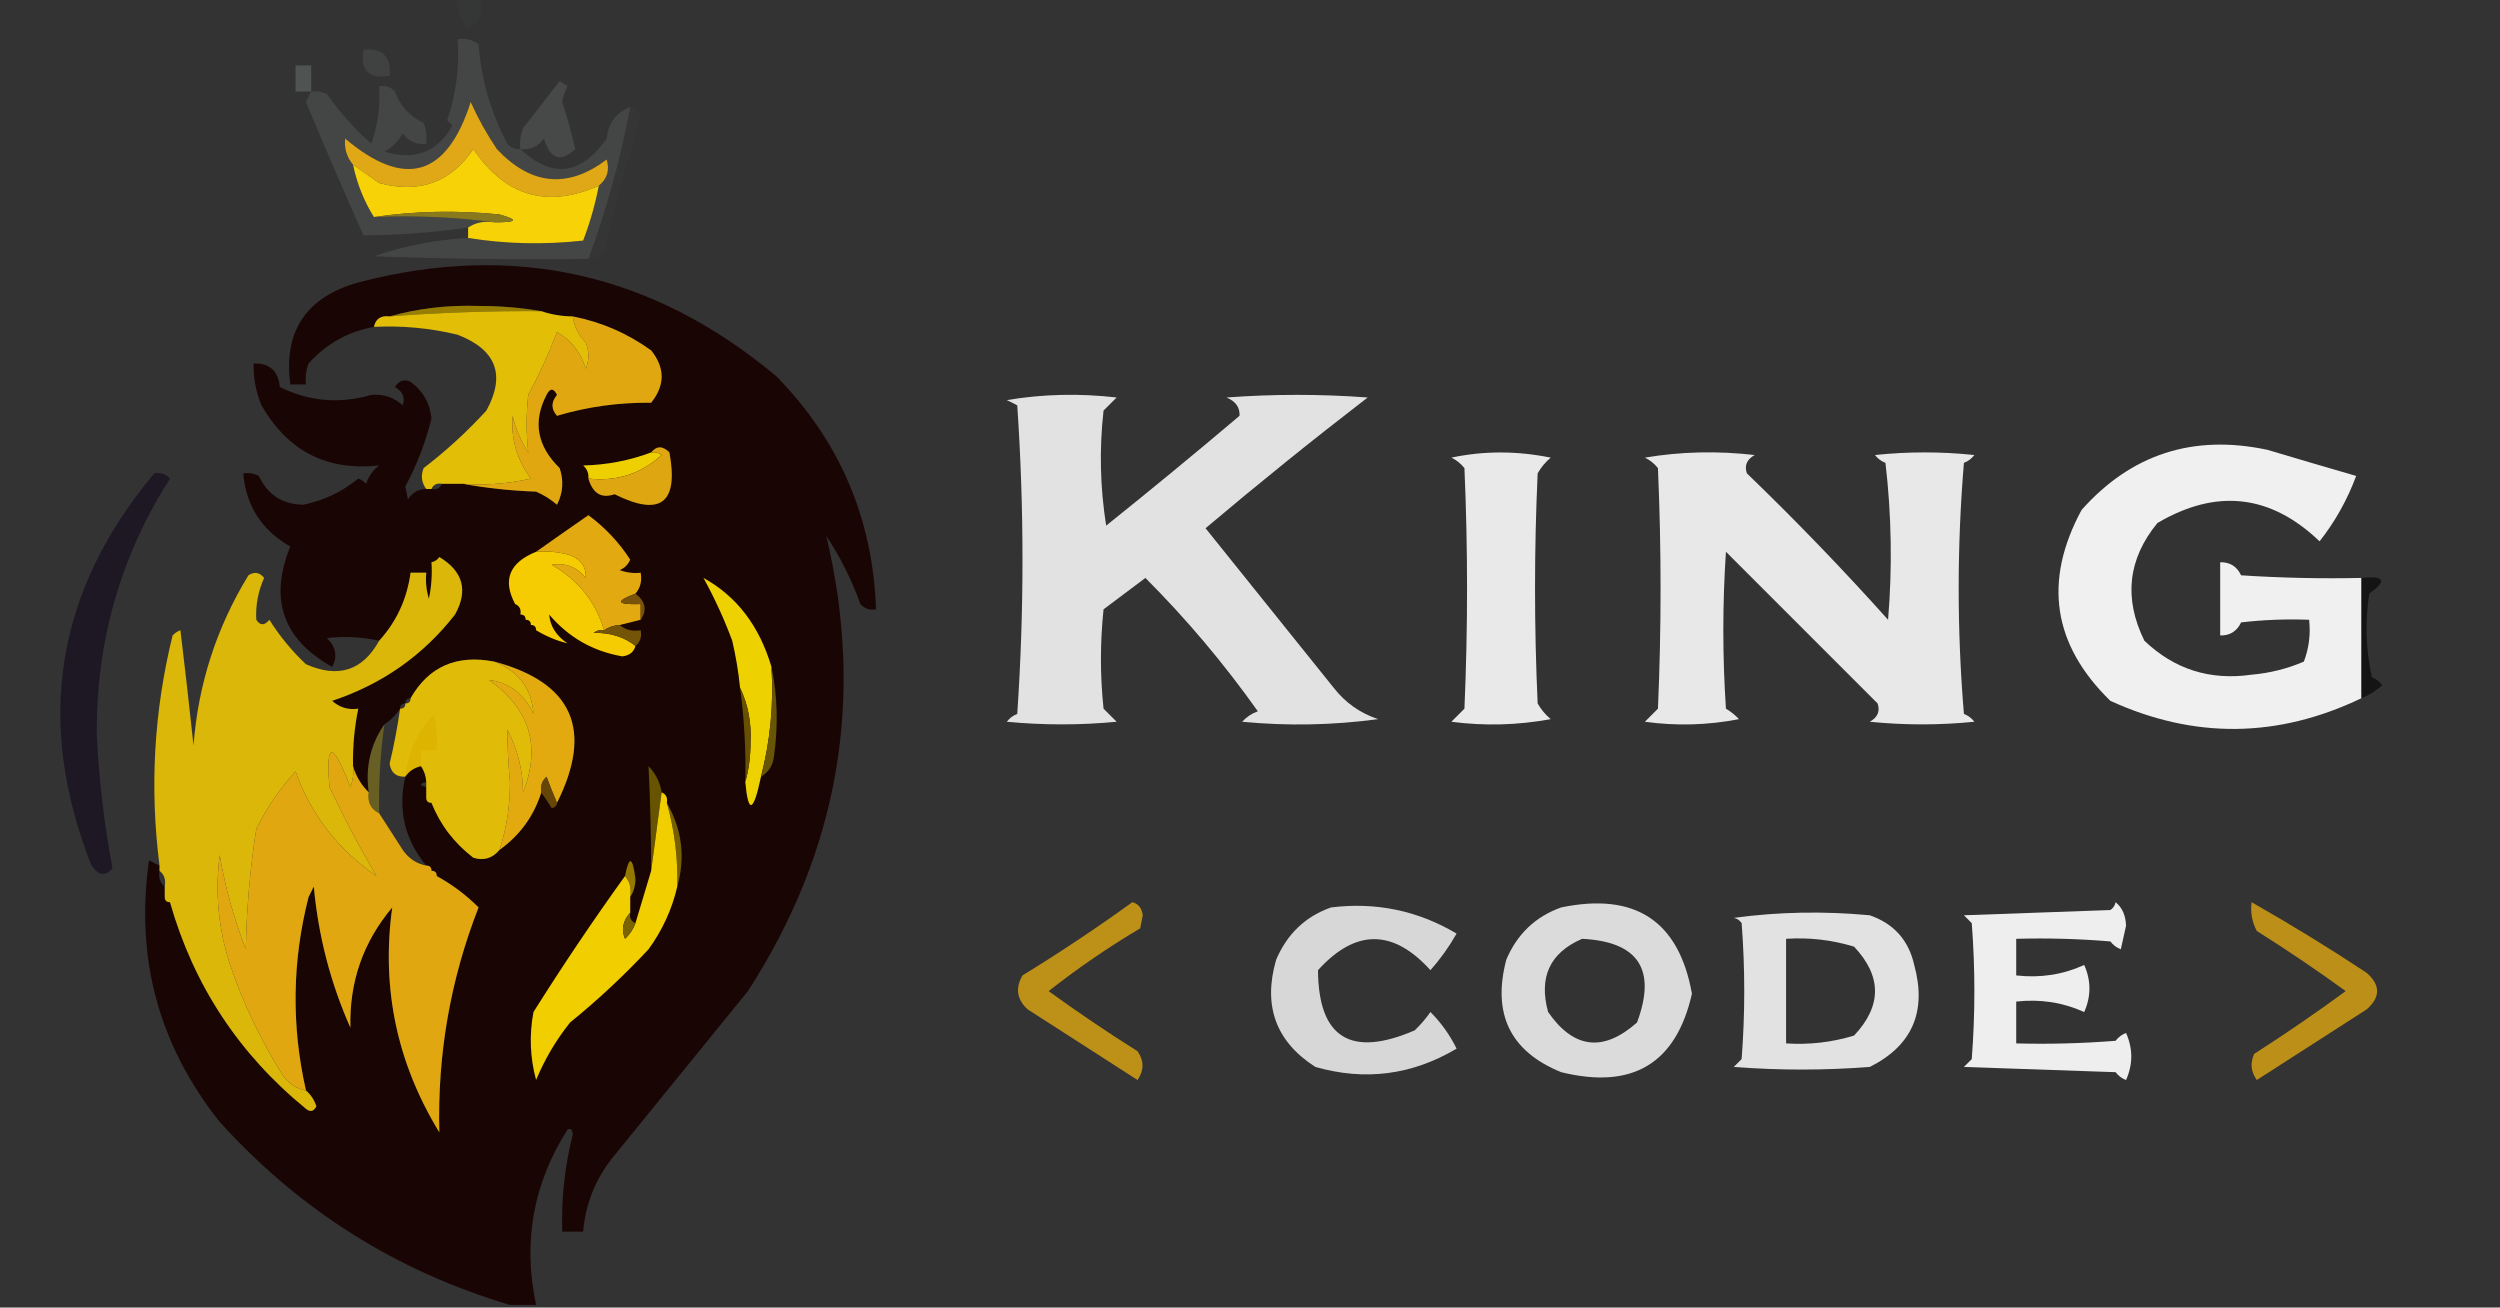 <?xml version="1.0" encoding="UTF-8"?>
<!DOCTYPE svg PUBLIC "-//W3C//DTD SVG 1.1//EN" "http://www.w3.org/Graphics/SVG/1.1/DTD/svg11.dtd">
<svg xmlns="http://www.w3.org/2000/svg" version="1.1" width="478px" height="250px" style="shape-rendering:geometricPrecision; text-rendering:geometricPrecision; image-rendering:optimizeQuality; fill-rule:evenodd; clip-rule:evenodd" xmlns:xlink="http://www.w3.org/1999/xlink">
<rect width="100%" height="100%" fill="#333333" stroke="none"/>
<g><path style="opacity:0.09" fill="#575b5a" d="M 87.5,-0.5 C 88.833,-0.5 90.167,-0.5 91.5,-0.5C 92.62,1.958 91.954,3.958 89.5,5.5C 87.914,3.827 87.247,1.827 87.5,-0.5 Z"/></g>
<g><path style="opacity:0.431" fill="#525655" d="M 69.5,9.5 C 73.151,9.162 74.817,10.828 74.5,14.5C 70.5,15.167 68.833,13.5 69.5,9.5 Z"/></g>
<g><path style="opacity:0.886" fill="#535756" d="M 59.5,17.5 C 58.5,17.5 57.5,17.5 56.5,17.5C 56.5,15.833 56.5,14.167 56.5,12.5C 57.5,12.5 58.5,12.5 59.5,12.5C 59.5,14.167 59.5,15.833 59.5,17.5 Z"/></g>
<g><path style="opacity:0.012" fill="#5b5e5d" d="M 107.5,8.5 C 111.355,10.331 111.355,12.331 107.5,14.5C 104.86,12.465 104.86,10.465 107.5,8.5 Z"/></g>
<g><path style="opacity:0.973" fill="#444745" d="M 99.5,28.5 C 105.568,34.197 111.068,33.53 116,26.5C 116.332,23.457 117.832,21.457 120.5,20.5C 118.618,30.467 115.951,40.134 112.5,49.5C 98.829,49.667 85.163,49.5 71.5,49C 77.346,46.998 83.346,45.831 89.5,45.5C 96.655,46.655 103.988,46.822 111.5,46C 112.801,42.596 113.801,39.096 114.5,35.5C 116.099,34.202 116.599,32.535 116,30.5C 108.541,36.112 101.541,35.446 95,28.5C 93.08,25.661 91.413,22.661 90,19.5C 85.412,33.801 77.412,36.134 66,26.5C 65.797,28.391 66.297,30.058 67.5,31.5C 68.263,35.137 69.597,38.47 71.5,41.5C 79.352,41.175 87.018,41.508 94.5,42.5C 92.585,42.215 90.919,42.549 89.5,43.5C 82.881,44.464 76.214,44.964 69.5,45C 65.748,36.592 62.082,28.092 58.5,19.5C 58.863,18.817 59.196,18.15 59.5,17.5C 60.552,17.351 61.552,17.517 62.5,18C 64.963,21.465 67.796,24.631 71,27.5C 72.237,23.94 72.737,20.273 72.5,16.5C 73.675,16.281 74.675,16.614 75.5,17.5C 76.51,20.255 78.343,22.255 81,23.5C 81.49,24.793 81.657,26.127 81.5,27.5C 79.61,27.703 78.11,27.037 77,25.5C 76.167,27 75,28.167 73.5,29C 79.317,30.76 83.65,29.093 86.5,24C 86.167,23.667 85.833,23.333 85.5,23C 87.213,18.013 87.879,12.846 87.5,7.5C 88.978,7.238 90.311,7.571 91.5,8.5C 92.011,15.202 93.844,21.535 97,27.5C 97.671,28.252 98.504,28.586 99.5,28.5 Z"/></g>
<g><path style="opacity:0.008" fill="#4e5251" d="M 121.5,13.5 C 123.308,14.918 123.975,16.918 123.5,19.5C 122.5,19.5 121.5,19.5 120.5,19.5C 120.325,17.379 120.659,15.379 121.5,13.5 Z"/></g>
<g><path style="opacity:0.999" fill="#464948" d="M 99.5,28.5 C 99.343,27.127 99.51,25.793 100,24.5C 102.437,21.419 104.77,18.419 107,15.5C 107.5,15.833 108,16.167 108.5,16.5C 108.013,17.446 107.68,18.446 107.5,19.5C 108.477,22.58 109.311,25.58 110,28.5C 107.211,31.129 105.211,30.462 104,26.5C 102.89,28.037 101.39,28.703 99.5,28.5 Z"/></g>
<g><path style="opacity:1" fill="#e0a716" d="M 114.5,35.5 C 104.631,39.887 96.631,37.554 90.5,28.5C 86.176,34.889 80.176,37.056 72.5,35C 70.804,33.824 69.138,32.657 67.5,31.5C 66.297,30.058 65.797,28.391 66,26.5C 77.412,36.134 85.412,33.801 90,19.5C 91.413,22.661 93.08,25.661 95,28.5C 101.541,35.446 108.541,36.112 116,30.5C 116.599,32.535 116.099,34.202 114.5,35.5 Z"/></g>
<g><path style="opacity:0.039" fill="#717474" d="M 120.5,20.5 C 121.586,20.62 122.253,21.287 122.5,22.5C 120.022,30.413 117.855,38.413 116,46.5C 115.578,48.426 114.411,49.426 112.5,49.5C 115.951,40.134 118.618,30.467 120.5,20.5 Z"/></g>
<g><path style="opacity:1" fill="#f6d207" d="M 114.5,35.5 C 113.801,39.096 112.801,42.596 111.5,46C 103.988,46.822 96.655,46.655 89.5,45.5C 89.5,44.833 89.5,44.167 89.5,43.5C 90.919,42.549 92.585,42.215 94.5,42.5C 98.893,42.543 99.226,42.043 95.5,41C 87.323,40.177 79.323,40.344 71.5,41.5C 69.597,38.47 68.263,35.137 67.5,31.5C 69.138,32.657 70.804,33.824 72.5,35C 80.176,37.056 86.176,34.889 90.5,28.5C 96.631,37.554 104.631,39.887 114.5,35.5 Z"/></g>
<g><path style="opacity:1" fill="#87791c" d="M 71.5,41.5 C 79.323,40.344 87.323,40.177 95.5,41C 99.226,42.043 98.893,42.543 94.5,42.5C 87.018,41.508 79.352,41.175 71.5,41.5 Z"/></g>
<g><path style="opacity:0.913" fill="#170200" d="M 102.5,249.5 C 100.833,249.5 99.167,249.5 97.5,249.5C 75.771,243.047 57.271,231.38 42,214.5C 30.322,199.79 25.822,183.124 28.5,164.5C 29.183,164.863 29.85,165.196 30.5,165.5C 30.5,165.833 30.5,166.167 30.5,166.5C 30.263,167.791 30.596,168.791 31.5,169.5C 31.5,170.167 31.5,170.833 31.5,171.5C 31.5,172.167 31.833,172.5 32.5,172.5C 37.023,188.376 45.69,201.542 58.5,212C 59.332,212.688 59.998,212.521 60.5,211.5C 60.058,210.261 59.391,209.261 58.5,208.5C 55.691,196.113 55.858,183.779 59,171.5C 59.333,170.833 59.667,170.167 60,169.5C 60.866,178.947 63.2,187.947 67,196.5C 66.76,187.779 69.427,180.112 75,173.5C 72.875,188.872 75.875,203.205 84,216.5C 83.611,201.617 86.111,187.284 91.5,173.5C 89.121,171.122 86.455,169.122 83.5,167.5C 83.5,166.833 83.167,166.5 82.5,166.5C 82.5,165.833 82.167,165.5 81.5,165.5C 77.366,160.499 76.033,154.832 77.5,148.5C 78.222,147.449 79.222,146.782 80.5,146.5C 81.11,147.391 81.443,148.391 81.5,149.5C 80.167,149.833 80.167,150.167 81.5,150.5C 81.5,151.167 81.5,151.833 81.5,152.5C 81.5,153.167 81.833,153.5 82.5,153.5C 84.159,157.672 86.825,161.172 90.5,164C 92.495,164.613 94.162,164.113 95.5,162.5C 99.387,159.728 102.054,156.061 103.5,151.5C 104.158,152.398 104.824,153.398 105.5,154.5C 106.107,154.376 106.44,154.043 106.5,153.5C 113.484,139.512 109.484,130.512 94.5,126.5C 87.32,125.098 81.987,127.431 78.5,133.5C 77.833,133.5 77.5,133.833 77.5,134.5C 76.833,134.5 76.5,134.833 76.5,135.5C 75.728,136.694 74.728,137.694 73.5,138.5C 70.839,142.31 69.839,146.644 70.5,151.5C 69.065,150.087 68.065,148.42 67.5,146.5C 67.423,142.785 67.756,139.119 68.5,135.5C 66.571,135.769 64.905,135.269 63.5,134C 73.073,130.812 80.907,125.312 87,117.5C 89.546,112.905 88.546,109.239 84,106.5C 83.617,107.056 83.117,107.389 82.5,107.5C 79.501,104.143 75.834,101.476 71.5,99.5C 68.644,101.522 66.311,104.022 64.5,107C 72.661,109.109 72.328,110.442 63.5,111C 63.167,111.333 62.833,111.667 62.5,112C 68.999,113.498 68.999,114.998 62.5,116.5C 65.642,118.119 68.976,119.119 72.5,119.5C 72.5,120.5 72.5,121.5 72.5,122.5C 69.183,121.779 65.849,121.612 62.5,122C 64.245,123.692 64.578,125.525 63.5,127.5C 54.079,122.238 51.412,114.571 55.5,104.5C 50.042,101.382 47.042,96.716 46.5,90.5C 47.552,90.35 48.552,90.517 49.5,91C 51.164,94.605 53.998,96.439 58,96.5C 61.927,95.693 65.427,94.026 68.5,91.5C 69.086,91.709 69.586,92.043 70,92.5C 70.465,91.069 71.299,89.903 72.5,89C 62.529,90.097 55.029,86.264 50,77.5C 48.921,74.937 48.421,72.271 48.5,69.5C 51.541,69.406 53.207,70.906 53.5,74C 59.114,76.763 64.947,77.263 71,75.5C 73.352,75.305 75.352,75.972 77,77.5C 77.507,76.004 77.007,74.837 75.5,74C 76.275,72.77 77.275,72.437 78.5,73C 80.871,74.743 82.205,77.077 82.5,80C 81.37,84.585 79.703,88.918 77.5,93C 77.667,93.833 77.833,94.667 78,95.5C 78.816,94.177 79.983,93.511 81.5,93.5C 81.833,93.5 82.167,93.5 82.5,93.5C 83.492,93.672 84.158,93.338 84.5,92.5C 85.833,92.5 87.167,92.5 88.5,92.5C 92.982,93.326 97.649,93.826 102.5,94C 103.966,94.635 105.3,95.469 106.5,96.5C 107.647,94.235 107.814,91.902 107,89.5C 102.671,85.269 101.838,80.603 104.5,75.5C 105.167,74.167 105.833,74.167 106.5,75.5C 105.355,76.891 105.355,78.224 106.5,79.5C 112.287,77.768 118.287,76.935 124.5,77C 127.167,73.667 127.167,70.333 124.5,67C 119.965,63.732 114.965,61.565 109.5,60.5C 107.435,60.483 105.435,60.15 103.5,59.5C 99.681,58.834 95.681,58.501 91.5,58.5C 85.583,58.305 79.916,58.971 74.5,60.5C 72.821,60.285 71.821,60.952 71.5,62.5C 66.531,63.401 62.364,65.735 59,69.5C 58.51,70.793 58.343,72.127 58.5,73.5C 57.5,73.5 56.5,73.5 55.5,73.5C 54.177,63.329 58.51,56.829 68.5,54C 98.246,46.216 124.913,52.216 148.5,72C 160.559,84.332 166.893,99.165 167.5,116.5C 166.325,116.719 165.325,116.386 164.5,115.5C 162.861,110.888 160.694,106.554 158,102.5C 165.379,133.61 160.379,162.61 143,189.5C 134.333,200.167 125.667,210.833 117,221.5C 113.77,225.625 111.937,230.292 111.5,235.5C 110.167,235.5 108.833,235.5 107.5,235.5C 107.297,229.235 107.963,223.068 109.5,217C 109.452,215.967 109.119,215.634 108.5,216C 101.943,226.289 99.943,237.456 102.5,249.5 Z M 82.5,107.5 C 82.663,109.857 82.497,112.19 82,114.5C 81.507,112.866 81.34,111.199 81.5,109.5C 80.5,109.5 79.5,109.5 78.5,109.5C 77.82,114.522 75.82,118.856 72.5,122.5C 72.5,121.5 72.5,120.5 72.5,119.5C 68.976,119.119 65.642,118.119 62.5,116.5C 68.999,114.998 68.999,113.498 62.5,112C 62.833,111.667 63.167,111.333 63.5,111C 72.328,110.442 72.661,109.109 64.5,107C 66.311,104.022 68.644,101.522 71.5,99.5C 75.834,101.476 79.501,104.143 82.5,107.5 Z M 80.5,146.5 C 79.222,146.782 78.222,147.449 77.5,148.5C 77.98,143.874 79.813,139.874 83,136.5C 83.497,138.81 83.663,141.143 83.5,143.5C 82.5,143.5 81.5,143.5 80.5,143.5C 80.5,144.5 80.5,145.5 80.5,146.5 Z"/></g>
<g><path style="opacity:1" fill="#977e00" d="M 103.5,59.5 C 93.815,59.422 84.148,59.755 74.5,60.5C 79.916,58.971 85.583,58.305 91.5,58.5C 95.681,58.501 99.681,58.834 103.5,59.5 Z"/></g>
<g><path style="opacity:0.87" fill="#fbd200" d="M 103.5,59.5 C 105.435,60.15 107.435,60.483 109.5,60.5C 109.795,62.423 110.628,64.09 112,65.5C 112.667,67.167 112.667,68.833 112,70.5C 111.089,67.424 109.256,65.091 106.5,63.5C 104.943,67.614 103.11,71.614 101,75.5C 100.595,79.213 100.595,82.879 101,86.5C 99.619,84.365 98.619,82.032 98,79.5C 97.666,83.86 98.833,87.86 101.5,91.5C 97.217,92.492 92.884,92.826 88.5,92.5C 87.167,92.5 85.833,92.5 84.5,92.5C 83.508,92.328 82.842,92.662 82.5,93.5C 82.167,93.5 81.833,93.5 81.5,93.5C 80.588,92.262 80.421,90.928 81,89.5C 85.3,86.202 89.3,82.535 93,78.5C 96.728,71.692 94.894,66.859 87.5,64C 82.246,62.729 76.913,62.229 71.5,62.5C 71.821,60.952 72.821,60.285 74.5,60.5C 84.148,59.755 93.815,59.422 103.5,59.5 Z"/></g>
<g><path style="opacity:1" fill="#e0a710" d="M 109.5,60.5 C 114.965,61.565 119.965,63.732 124.5,67C 127.167,70.333 127.167,73.667 124.5,77C 118.287,76.935 112.287,77.768 106.5,79.5C 105.355,78.224 105.355,76.891 106.5,75.5C 105.833,74.167 105.167,74.167 104.5,75.5C 101.838,80.603 102.671,85.269 107,89.5C 107.814,91.902 107.647,94.235 106.5,96.5C 105.3,95.469 103.966,94.635 102.5,94C 97.649,93.826 92.982,93.326 88.5,92.5C 92.884,92.826 97.217,92.492 101.5,91.5C 98.833,87.86 97.666,83.86 98,79.5C 98.619,82.032 99.619,84.365 101,86.5C 100.595,82.879 100.595,79.213 101,75.5C 103.11,71.614 104.943,67.614 106.5,63.5C 109.256,65.091 111.089,67.424 112,70.5C 112.667,68.833 112.667,67.167 112,65.5C 110.628,64.09 109.795,62.423 109.5,60.5 Z"/></g>
<g><path style="opacity:0.933" fill="#efefef" d="M 192.5,76.5 C 199.321,75.345 206.321,75.179 213.5,76C 212.667,76.833 211.833,77.667 211,78.5C 210.169,85.856 210.335,93.189 211.5,100.5C 220.092,93.619 228.592,86.619 237,79.5C 237.089,77.887 236.255,76.72 234.5,76C 243.5,75.333 252.5,75.333 261.5,76C 250.984,84.093 240.65,92.427 230.5,101C 238.667,111.167 246.833,121.333 255,131.5C 257.229,134.364 260.063,136.364 263.5,137.5C 254.853,138.665 246.186,138.832 237.5,138C 238.328,137.085 239.328,136.419 240.5,136C 234.012,126.852 226.846,118.352 219,110.5C 216.344,112.486 213.677,114.486 211,116.5C 210.333,122.833 210.333,129.167 211,135.5C 211.833,136.333 212.667,137.167 213.5,138C 206.5,138.667 199.5,138.667 192.5,138C 193.025,137.308 193.692,136.808 194.5,136.5C 195.833,116.833 195.833,97.167 194.5,77.5C 193.817,77.137 193.15,76.804 192.5,76.5 Z"/></g>
<g><path style="opacity:0.934" fill="#fdfdfd" d="M 451.5,110.5 C 451.5,118.167 451.5,125.833 451.5,133.5C 435.521,141.159 419.521,141.326 403.5,134C 392.478,123.268 390.645,111.101 398,97.5C 407.486,86.829 419.319,82.996 433.5,86C 439.49,87.787 445.157,89.454 450.5,91C 448.792,95.59 446.458,99.757 443.5,103.5C 434.124,94.519 423.791,93.353 412.5,100C 406.855,106.884 406.022,114.384 410,122.5C 415.731,127.977 422.564,130.144 430.5,129C 433.974,128.699 437.308,127.866 440.5,126.5C 441.48,123.914 441.813,121.247 441.5,118.5C 437.154,118.334 432.821,118.501 428.5,119C 427.692,120.706 426.359,121.539 424.5,121.5C 424.5,116.833 424.5,112.167 424.5,107.5C 426.359,107.461 427.692,108.294 428.5,110C 436.159,110.5 443.826,110.666 451.5,110.5 Z"/></g>
<g><path style="opacity:0.945" fill="#f3f3f3" d="M 277.5,87.5 C 283.678,86.183 290.012,86.183 296.5,87.5C 295.478,88.354 294.645,89.354 294,90.5C 293.333,105.167 293.333,119.833 294,134.5C 294.645,135.646 295.478,136.646 296.5,137.5C 290.193,138.664 283.859,138.831 277.5,138C 278.333,137.167 279.167,136.333 280,135.5C 280.667,120.167 280.667,104.833 280,89.5C 279.292,88.62 278.458,87.953 277.5,87.5 Z"/></g>
<g><path style="opacity:0.92" fill="#f7f7f7" d="M 314.5,87.5 C 321.321,86.345 328.321,86.179 335.5,87C 333.993,87.837 333.493,89.004 334,90.5C 343.364,99.53 352.364,108.863 361,118.5C 361.832,108.483 361.666,98.483 360.5,88.5C 359.692,88.192 359.025,87.692 358.5,87C 364.833,86.333 371.167,86.333 377.5,87C 376.975,87.692 376.308,88.192 375.5,88.5C 374.167,104.5 374.167,120.5 375.5,136.5C 376.308,136.808 376.975,137.308 377.5,138C 370.833,138.667 364.167,138.667 357.5,138C 359.007,137.163 359.507,135.996 359,134.5C 349.333,124.833 339.667,115.167 330,105.5C 329.333,115.5 329.333,125.5 330,135.5C 330.925,136.047 331.758,136.713 332.5,137.5C 326.528,138.664 320.528,138.83 314.5,138C 315.333,137.167 316.167,136.333 317,135.5C 317.667,120.167 317.667,104.833 317,89.5C 316.292,88.62 315.458,87.953 314.5,87.5 Z"/></g>
<g><path style="opacity:1" fill="#edcf02" d="M 124.5,86.5 C 125.239,86.369 125.906,86.536 126.5,87C 122.556,90.603 117.89,92.103 112.5,91.5C 112.586,90.504 112.252,89.671 111.5,89C 116.052,88.885 120.385,88.052 124.5,86.5 Z"/></g>
<g><path style="opacity:1" fill="#dea610" d="M 124.5,86.5 C 125.542,85.209 126.708,85.209 128,86.5C 129.79,96.214 126.29,98.88 117.5,94.5C 115.001,95.368 113.335,94.368 112.5,91.5C 117.89,92.103 122.556,90.603 126.5,87C 125.906,86.536 125.239,86.369 124.5,86.5 Z"/></g>
<g><path style="opacity:0.593" fill="#10041a" d="M 29.5,90.5 C 30.675,90.281 31.675,90.614 32.5,91.5C 23.029,106.373 18.362,122.706 18.5,140.5C 18.923,149.08 19.923,157.58 21.5,166C 20.241,167.602 18.908,167.436 17.5,165.5C 6.629,138.014 10.629,113.014 29.5,90.5 Z"/></g>
<g><path style="opacity:1" fill="#e2a910" d="M 121.5,113.5 C 117.53,114.979 117.863,115.646 122.5,115.5C 122.5,116.5 122.5,117.5 122.5,118.5C 121.167,118.833 119.833,119.167 118.5,119.5C 117.391,119.557 116.391,119.89 115.5,120.5C 113.864,115.025 110.53,110.858 105.5,108C 108.096,107.542 110.263,108.375 112,110.5C 112.09,108.232 110.923,106.732 108.5,106C 106.527,105.505 104.527,105.338 102.5,105.5C 105.767,103.189 109.1,100.856 112.5,98.5C 115.701,100.866 118.367,103.7 120.5,107C 120.095,107.945 119.428,108.612 118.5,109C 119.793,109.49 121.127,109.657 122.5,109.5C 122.768,111.099 122.434,112.432 121.5,113.5 Z"/></g>
<g><path style="opacity:0.999" fill="#f5cc01" d="M 102.5,105.5 C 104.527,105.338 106.527,105.505 108.5,106C 110.923,106.732 112.09,108.232 112,110.5C 110.263,108.375 108.096,107.542 105.5,108C 110.53,110.858 113.864,115.025 115.5,120.5C 114.761,120.369 114.094,120.536 113.5,121C 116.675,120.947 119.342,121.78 121.5,123.5C 121.209,124.649 120.376,125.316 119,125.5C 113.362,124.527 108.695,121.861 105,117.5C 105.195,119.745 106.362,121.578 108.5,123C 106.463,122.517 104.463,121.684 102.5,120.5C 102.5,119.833 102.167,119.5 101.5,119.5C 101.5,118.833 101.167,118.5 100.5,118.5C 100.5,117.833 100.167,117.5 99.5,117.5C 99.672,116.508 99.338,115.842 98.5,115.5C 96.037,110.912 97.37,107.578 102.5,105.5 Z"/></g>
<g><path style="opacity:0.832" fill="#fbd100" d="M 67.5,146.5 C 67.657,147.873 67.49,149.207 67,150.5C 63.58,141.653 62.246,141.653 63,150.5C 65.815,156.472 68.815,162.139 72,167.5C 64.669,162.502 59.502,155.836 56.5,147.5C 53.505,150.82 51.005,154.487 49,158.5C 47.81,166.105 47.143,173.771 47,181.5C 44.746,175.727 43.079,169.727 42,163.5C 41.089,170.654 41.755,177.654 44,184.5C 46.547,191.926 49.881,198.926 54,205.5C 55.129,207.141 56.629,208.141 58.5,208.5C 59.391,209.261 60.058,210.261 60.5,211.5C 59.998,212.521 59.332,212.688 58.5,212C 45.69,201.542 37.023,188.376 32.5,172.5C 31.833,172.5 31.5,172.167 31.5,171.5C 31.5,170.833 31.5,170.167 31.5,169.5C 31.737,168.209 31.404,167.209 30.5,166.5C 30.5,166.167 30.5,165.833 30.5,165.5C 28.596,150.644 29.43,135.978 33,121.5C 33.414,121.043 33.914,120.709 34.5,120.5C 35.38,127.827 36.214,135.16 37,142.5C 37.898,130.805 41.398,119.972 47.5,110C 48.635,109.251 49.635,109.417 50.5,110.5C 49.346,113.102 48.846,115.768 49,118.5C 49.741,119.641 50.575,119.641 51.5,118.5C 53.486,121.649 55.819,124.483 58.5,127C 64.674,129.73 69.341,128.23 72.5,122.5C 75.82,118.856 77.82,114.522 78.5,109.5C 79.5,109.5 80.5,109.5 81.5,109.5C 81.34,111.199 81.507,112.866 82,114.5C 82.497,112.19 82.663,109.857 82.5,107.5C 83.117,107.389 83.617,107.056 84,106.5C 88.546,109.239 89.546,112.905 87,117.5C 80.907,125.312 73.073,130.812 63.5,134C 64.905,135.269 66.571,135.769 68.5,135.5C 67.756,139.119 67.423,142.785 67.5,146.5 Z"/></g>
<g><path style="opacity:0.607" fill="#000000" d="M 451.5,110.5 C 455.97,110.03 456.47,111.03 453,113.5C 452.171,118.864 452.337,124.198 453.5,129.5C 454.308,129.808 454.975,130.308 455.5,131C 454.307,132.095 452.973,132.928 451.5,133.5C 451.5,125.833 451.5,118.167 451.5,110.5 Z"/></g>
<g><path style="opacity:1" fill="#795309" d="M 121.5,113.5 C 123.432,114.976 123.765,116.643 122.5,118.5C 122.5,117.5 122.5,116.5 122.5,115.5C 117.863,115.646 117.53,114.979 121.5,113.5 Z"/></g>
<g><path style="opacity:1" fill="#745407" d="M 118.5,119.5 C 119.568,120.434 120.901,120.768 122.5,120.5C 122.737,121.791 122.404,122.791 121.5,123.5C 119.342,121.78 116.675,120.947 113.5,121C 114.094,120.536 114.761,120.369 115.5,120.5C 116.391,119.89 117.391,119.557 118.5,119.5 Z"/></g>
<g><path style="opacity:0.858" fill="#fcd200" d="M 94.5,126.5 C 99.161,128.314 101.661,131.647 102,136.5C 100.222,132.695 97.388,130.528 93.5,130C 101.323,135.564 103.49,142.73 100,151.5C 99.969,147.232 98.969,143.232 97,139.5C 97.019,142.786 97.186,146.119 97.5,149.5C 97.54,153.982 96.874,158.316 95.5,162.5C 94.162,164.113 92.495,164.613 90.5,164C 86.825,161.172 84.159,157.672 82.5,153.5C 81.833,153.5 81.5,153.167 81.5,152.5C 81.5,151.833 81.5,151.167 81.5,150.5C 81.5,150.167 81.5,149.833 81.5,149.5C 81.443,148.391 81.11,147.391 80.5,146.5C 80.5,145.5 80.5,144.5 80.5,143.5C 81.5,143.5 82.5,143.5 83.5,143.5C 83.663,141.143 83.497,138.81 83,136.5C 79.813,139.874 77.98,143.874 77.5,148.5C 75.748,148.582 74.748,147.749 74.5,146C 75.329,142.522 75.996,139.022 76.5,135.5C 77.167,135.5 77.5,135.167 77.5,134.5C 78.167,134.5 78.5,134.167 78.5,133.5C 81.987,127.431 87.32,125.098 94.5,126.5 Z M 80.5,146.5 C 79.222,146.782 78.222,147.449 77.5,148.5C 77.98,143.874 79.813,139.874 83,136.5C 83.497,138.81 83.663,141.143 83.5,143.5C 82.5,143.5 81.5,143.5 80.5,143.5C 80.5,144.5 80.5,145.5 80.5,146.5 Z"/></g>
<g><path style="opacity:1" fill="#e3aa10" d="M 94.5,126.5 C 109.484,130.512 113.484,139.512 106.5,153.5C 105.837,151.958 105.17,150.291 104.5,148.5C 103.614,149.325 103.281,150.325 103.5,151.5C 102.054,156.061 99.387,159.728 95.5,162.5C 96.874,158.316 97.54,153.982 97.5,149.5C 97.186,146.119 97.019,142.786 97,139.5C 98.969,143.232 99.969,147.232 100,151.5C 103.49,142.73 101.323,135.564 93.5,130C 97.388,130.528 100.222,132.695 102,136.5C 101.661,131.647 99.161,128.314 94.5,126.5 Z"/></g>
<g><path style="opacity:1" fill="#eed100" d="M 147.5,127.5 C 147.95,134.649 147.284,141.649 145.5,148.5C 144.057,155.375 143.057,155.708 142.5,149.5C 143.164,147.19 143.497,144.69 143.5,142C 143.696,138.195 143.03,134.695 141.5,131.5C 141.196,128.478 140.696,125.478 140,122.5C 138.466,118.37 136.633,114.37 134.5,110.5C 140.849,113.998 145.182,119.665 147.5,127.5 Z"/></g>
<g><path style="opacity:1" fill="#675100" d="M 141.5,131.5 C 143.03,134.695 143.696,138.195 143.5,142C 143.497,144.69 143.164,147.19 142.5,149.5C 142.64,143.464 142.307,137.464 141.5,131.5 Z"/></g>
<g><path style="opacity:1" fill="#695506" d="M 147.5,127.5 C 148.652,132.985 148.818,138.651 148,144.5C 147.8,146.32 146.966,147.653 145.5,148.5C 147.284,141.649 147.95,134.649 147.5,127.5 Z"/></g>
<g><path style="opacity:0.282" fill="#edd000" d="M 73.5,138.5 C 72.708,144.13 72.375,149.797 72.5,155.5C 70.896,154.713 70.229,153.38 70.5,151.5C 69.839,146.644 70.839,142.31 73.5,138.5 Z"/></g>
<g><path style="opacity:0.997" fill="#e1a710" d="M 67.5,146.5 C 68.065,148.42 69.065,150.087 70.5,151.5C 70.229,153.38 70.896,154.713 72.5,155.5C 73.976,157.769 75.476,160.102 77,162.5C 78.129,164.141 79.629,165.141 81.5,165.5C 82.167,165.5 82.5,165.833 82.5,166.5C 83.167,166.5 83.5,166.833 83.5,167.5C 86.455,169.122 89.121,171.122 91.5,173.5C 86.111,187.284 83.611,201.617 84,216.5C 75.875,203.205 72.875,188.872 75,173.5C 69.427,180.112 66.76,187.779 67,196.5C 63.2,187.947 60.866,178.947 60,169.5C 59.667,170.167 59.333,170.833 59,171.5C 55.858,183.779 55.691,196.113 58.5,208.5C 56.629,208.141 55.129,207.141 54,205.5C 49.881,198.926 46.547,191.926 44,184.5C 41.755,177.654 41.089,170.654 42,163.5C 43.079,169.727 44.746,175.727 47,181.5C 47.143,173.771 47.81,166.105 49,158.5C 51.005,154.487 53.505,150.82 56.5,147.5C 59.502,155.836 64.669,162.502 72,167.5C 68.815,162.139 65.815,156.472 63,150.5C 62.246,141.653 63.58,141.653 67,150.5C 67.49,149.207 67.657,147.873 67.5,146.5 Z"/></g>
<g><path style="opacity:1" fill="#664608" d="M 106.5,153.5 C 106.44,154.043 106.107,154.376 105.5,154.5C 104.824,153.398 104.158,152.398 103.5,151.5C 103.281,150.325 103.614,149.325 104.5,148.5C 105.17,150.291 105.837,151.958 106.5,153.5 Z"/></g>
<g><path style="opacity:1" fill="#665401" d="M 126.5,151.5 C 125.833,156.5 125.167,161.5 124.5,166.5C 124.496,159.788 124.329,153.121 124,146.5C 125.372,147.91 126.205,149.577 126.5,151.5 Z"/></g>
<g><path style="opacity:1" fill="#755f01" d="M 127.5,153.5 C 130.409,158.598 131.075,163.931 129.5,169.5C 129.635,164.047 128.968,158.714 127.5,153.5 Z"/></g>
<g><path style="opacity:1" fill="#937900" d="M 120.5,171.5 C 120.768,169.901 120.434,168.568 119.5,167.5C 120.274,163.556 120.941,163.723 121.5,168C 121.486,169.385 121.152,170.551 120.5,171.5 Z"/></g>
<g><path style="opacity:0.77" fill="#e5ab10" d="M 216.5,172.5 C 217.649,172.791 218.316,173.624 218.5,175C 218.333,175.833 218.167,176.667 218,177.5C 211.869,181.142 206.036,185.142 200.5,189.5C 206.007,193.496 211.674,197.329 217.5,201C 218.76,202.814 218.76,204.647 217.5,206.5C 210.5,202 203.5,197.5 196.5,193C 194.424,191.116 194.09,188.949 195.5,186.5C 202.737,182.058 209.737,177.391 216.5,172.5 Z"/></g>
<g><path style="opacity:0.922" fill="#fdfdfd" d="M 404.5,172.5 C 405.765,173.514 406.431,175.014 406.5,177C 406.167,178.5 405.833,180 405.5,181.5C 404.692,181.192 404.025,180.692 403.5,180C 397.509,179.501 391.509,179.334 385.5,179.5C 385.5,181.833 385.5,184.167 385.5,186.5C 390.109,187.026 394.443,186.359 398.5,184.5C 399.833,187.5 399.833,190.5 398.5,193.5C 394.418,191.654 390.085,190.987 385.5,191.5C 385.5,194.167 385.5,196.833 385.5,199.5C 391.842,199.666 398.175,199.5 404.5,199C 405.025,198.308 405.692,197.808 406.5,197.5C 407.833,200.5 407.833,203.5 406.5,206.5C 405.692,206.192 405.025,205.692 404.5,205C 394.833,204.667 385.167,204.333 375.5,204C 376,203.5 376.5,203 377,202.5C 377.667,193.833 377.667,185.167 377,176.5C 376.5,176 376,175.5 375.5,175C 384.833,174.667 394.167,174.333 403.5,174C 404.056,173.617 404.389,173.117 404.5,172.5 Z"/></g>
<g><path style="opacity:0.764" fill="#e5ab10" d="M 430.5,172.5 C 437.945,176.727 445.278,181.227 452.5,186C 455.167,188.333 455.167,190.667 452.5,193C 445.5,197.5 438.5,202 431.5,206.5C 430.369,204.926 430.202,203.259 431,201.5C 436.994,197.662 442.827,193.662 448.5,189.5C 442.993,185.504 437.326,181.671 431.5,178C 430.594,176.301 430.261,174.467 430.5,172.5 Z"/></g>
<g><path style="opacity:0.873" fill="#efefef" d="M 254.5,173.5 C 263.09,172.44 271.09,174.107 278.5,178.5C 277.079,181.009 275.412,183.343 273.5,185.5C 266.337,177.585 259.171,177.585 252,185.5C 252.087,198.45 258.254,202.283 270.5,197C 271.618,195.926 272.618,194.76 273.5,193.5C 275.555,195.555 277.221,197.888 278.5,200.5C 270,205.551 261,206.718 251.5,204C 243.944,199.152 241.444,192.318 244,183.5C 246.106,178.557 249.606,175.224 254.5,173.5 Z"/></g>
<g><path style="opacity:0.875" fill="#f3f3f3" d="M 298.5,173.5 C 312.663,170.562 320.996,176.062 323.5,190C 320.473,203.361 312.14,208.361 298.5,205C 288.777,201.052 285.277,193.886 288,183.5C 290.081,178.584 293.581,175.25 298.5,173.5 Z M 302.5,179.5 C 313.271,180.04 316.771,185.373 313,195.5C 306.555,201.21 300.888,200.543 296,193.5C 294.17,186.832 296.337,182.165 302.5,179.5 Z"/></g>
<g><path style="opacity:0.884" fill="#f9f9f9" d="M 331.5,175.5 C 339.99,174.343 348.657,174.176 357.5,175C 362.099,176.598 364.932,179.765 366,184.5C 368.443,193.436 365.61,199.936 357.5,204C 348.833,204.667 340.167,204.667 331.5,204C 332,203.5 332.5,203 333,202.5C 333.667,193.833 333.667,185.167 333,176.5C 332.617,175.944 332.117,175.611 331.5,175.5 Z M 341.5,179.5 C 345.936,179.21 350.27,179.71 354.5,181C 359.833,186.667 359.833,192.333 354.5,198C 350.27,199.29 345.936,199.79 341.5,199.5C 341.5,192.833 341.5,186.167 341.5,179.5 Z"/></g>
<g><path style="opacity:1" fill="#f0ce00" d="M 126.5,151.5 C 127.338,151.842 127.672,152.508 127.5,153.5C 128.968,158.714 129.635,164.047 129.5,169.5C 128.489,173.856 126.656,177.856 124,181.5C 119.301,186.534 114.301,191.2 109,195.5C 106.326,198.846 104.159,202.513 102.5,206.5C 101.339,202.205 101.172,197.871 102,193.5C 107.621,184.561 113.454,175.895 119.5,167.5C 120.434,168.568 120.768,169.901 120.5,171.5C 120.5,172.5 120.5,173.5 120.5,174.5C 119.086,176.044 118.753,177.711 119.5,179.5C 120.425,178.643 121.092,177.643 121.5,176.5C 122.503,173.15 123.503,169.817 124.5,166.5C 125.167,161.5 125.833,156.5 126.5,151.5 Z"/></g>
<g><path style="opacity:1" fill="#7a6400" d="M 120.5,174.5 C 120.328,175.492 120.662,176.158 121.5,176.5C 121.092,177.643 120.425,178.643 119.5,179.5C 118.753,177.711 119.086,176.044 120.5,174.5 Z"/></g>
</svg>
